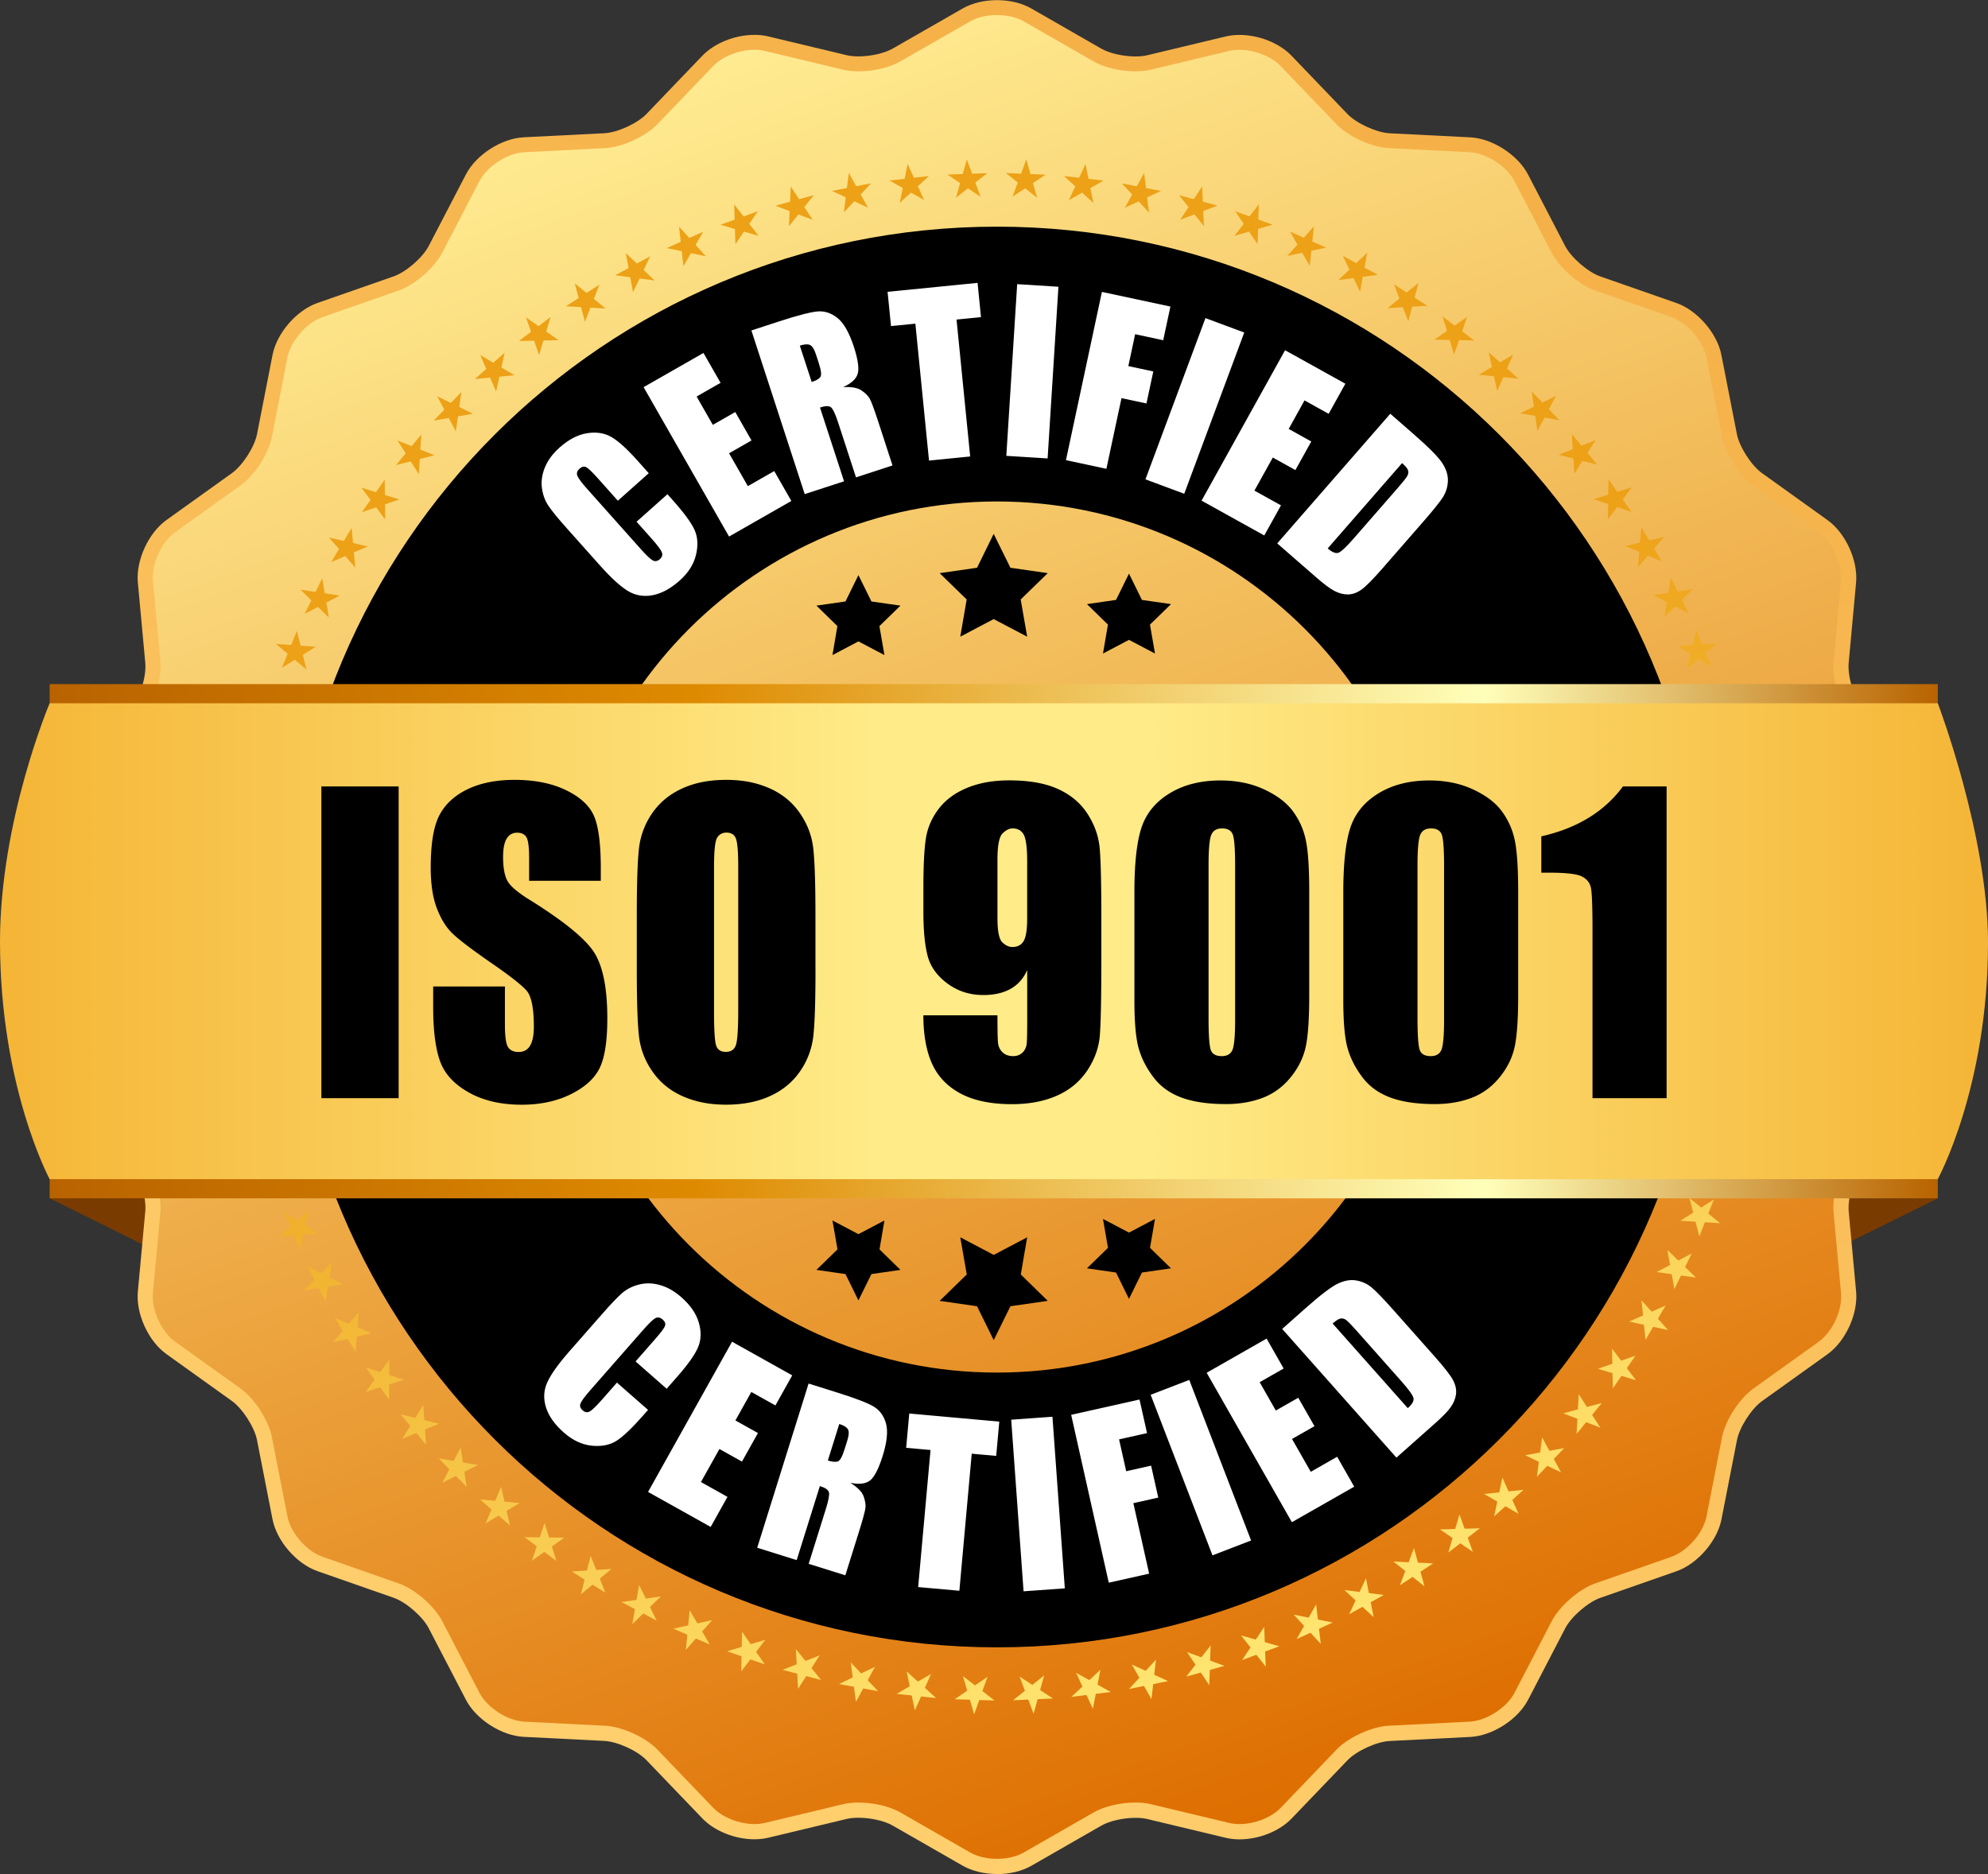 <svg xmlns="http://www.w3.org/2000/svg" id="Layer_1" data-name="Layer 1" viewBox="0 0 435.66 410.74"><rect x="0" y="0" width="435.66" height="410.74" fill="#333333" stroke="none"/><defs><linearGradient id="New_Gradient_Swatch_10" x1="288.59" x2="148.37" y1="12.74" y2="398" data-name="New Gradient Swatch 10" gradientUnits="userSpaceOnUse"><stop offset="0" stop-color="#f5b047"></stop><stop offset="1" stop-color="#ffcf6e"></stop></linearGradient><linearGradient id="New_Gradient_Swatch_11" x1="287.46" x2="149.5" y1="394.89" y2="15.85" data-name="New Gradient Swatch 11" gradientUnits="userSpaceOnUse"><stop offset="0" stop-color="#de6e00"></stop><stop offset="1" stop-color="#ffeb91"></stop></linearGradient><linearGradient id="New_Gradient_Swatch_12" x1="87.89" x2="423.46" y1="146.77" y2="207.62" data-name="New Gradient Swatch 12" gradientTransform="rotate(-120.28 245.153 201.946)" gradientUnits="userSpaceOnUse"><stop offset="0" stop-color="#ffe672"></stop><stop offset=".62" stop-color="#eda117"></stop></linearGradient><linearGradient id="New_Gradient_Swatch_1" x1="10.88" x2="424.66" y1="206.29" y2="206.29" data-name="New Gradient Swatch 1" gradientUnits="userSpaceOnUse"><stop offset="0" stop-color="#b86300"></stop><stop offset=".34" stop-color="#de8a00"></stop><stop offset=".76" stop-color="#ffffba"></stop><stop offset="1" stop-color="#b86300"></stop></linearGradient><linearGradient id="New_Gradient_Swatch_2" x1="0" x2="435.66" y1="206.29" y2="206.29" data-name="New Gradient Swatch 2" gradientUnits="userSpaceOnUse"><stop offset="0" stop-color="#f5b536"></stop><stop offset=".44" stop-color="#ffeb87"></stop><stop offset=".58" stop-color="#ffeb87"></stop><stop offset="1" stop-color="#f5b536"></stop></linearGradient><style>.cls-3,.cls-5,.cls-8{stroke-width:0}.cls-5{fill:#fff}.cls-8{fill:#7a3b00}</style></defs><path d="M96.7 262.64H10.88l67.43 33.46 18.39-33.46zM338.71 262.64h85.95L357.1 296.1l-18.39-33.46z" class="cls-8"></path><path d="M218.48 410.74c-2.8 0-5.47-.65-7.53-1.83l-15.35-8.8c-1.77-1.02-4.79-1.7-7.49-1.7-.96 0-1.85.09-2.55.26l-17.21 4.12c-.93.22-1.95.34-3 .34-4.28 0-8.77-1.8-11.44-4.58l-12.25-12.77c-1.97-2.06-6.37-4.07-9.23-4.21l-17.67-.89c-4.86-.25-10.42-3.82-12.66-8.13l-8.16-15.7c-1.32-2.54-4.97-5.71-7.67-6.65l-16.7-5.84c-4.59-1.6-8.92-6.6-9.85-11.37l-3.4-17.37c-.54-2.8-3.16-6.87-5.48-8.54l-14.38-10.3c-3.95-2.83-6.7-8.84-6.25-13.68l1.63-17.62c.27-2.85-1.1-7.49-2.86-9.74l-10.9-13.94c-3-3.83-3.94-10.37-2.14-14.89l6.53-16.44c1.05-2.66 1.05-7.5 0-10.15l-6.53-16.45c-1.8-4.52-.85-11.06 2.14-14.89l10.9-13.94c1.76-2.25 3.12-6.89 2.86-9.74l-1.63-17.62c-.45-4.84 2.3-10.85 6.25-13.69l14.39-10.31c2.32-1.67 4.94-5.74 5.48-8.54l3.4-17.37c.94-4.78 5.26-9.77 9.85-11.37l16.7-5.83c2.7-.94 6.35-4.11 7.67-6.65l8.16-15.7c2.24-4.32 7.8-7.89 12.66-8.13l17.67-.89c2.85-.14 7.25-2.15 9.23-4.22l12.25-12.77c2.67-2.78 7.16-4.57 11.44-4.57 1.05 0 2.06.11 3 .34l17.21 4.12c.71.17 1.59.26 2.55.26 2.7 0 5.72-.69 7.49-1.7l15.35-8.8c2.06-1.18 4.73-1.83 7.53-1.83s5.46.65 7.52 1.83l15.35 8.81c1.77 1.02 4.79 1.7 7.49 1.7.97 0 1.85-.09 2.55-.26l17.21-4.12c.94-.22 1.95-.34 3-.34 4.28 0 8.77 1.79 11.43 4.57l12.25 12.77c1.98 2.06 6.38 4.07 9.23 4.22l17.67.89c4.86.25 10.41 3.82 12.66 8.13l8.15 15.7c1.32 2.53 4.97 5.7 7.67 6.65l16.7 5.83c4.59 1.61 8.92 6.6 9.86 11.37l3.4 17.37c.55 2.8 3.16 6.87 5.49 8.54L400.5 114c3.95 2.83 6.7 8.85 6.25 13.69l-1.62 17.61c-.27 2.84 1.09 7.49 2.85 9.74l10.9 13.94c3 3.83 3.94 10.37 2.14 14.89l-6.53 16.45c-1.06 2.65-1.06 7.49 0 10.15l6.53 16.45c1.8 4.52.86 11.06-2.14 14.89l-10.89 13.94c-1.76 2.25-3.12 6.89-2.86 9.74l1.63 17.62c.45 4.84-2.3 10.85-6.25 13.69l-14.38 10.3c-2.32 1.67-4.94 5.74-5.48 8.54l-3.4 17.37c-.93 4.77-5.26 9.76-9.85 11.37l-16.71 5.84c-2.69.94-6.35 4.11-7.67 6.65l-8.15 15.7c-2.24 4.31-7.8 7.88-12.66 8.13l-17.67.89c-2.85.14-7.25 2.16-9.23 4.21l-12.25 12.77c-2.66 2.78-7.15 4.58-11.43 4.58-1.05 0-2.06-.12-3-.34l-17.21-4.12c-.7-.17-1.59-.26-2.55-.26-2.71 0-5.72.68-7.5 1.7l-15.34 8.8c-2.06 1.18-4.73 1.83-7.52 1.83Z" style="stroke-width:0;fill:url(#New_Gradient_Swatch_10)"></path><path d="M411.41 211.66c-1.38-3.46-1.38-9.13 0-12.59l6.52-16.45c1.37-3.46.62-8.7-1.67-11.63l-10.9-13.94c-2.29-2.94-3.89-8.37-3.55-12.08l1.63-17.62c.35-3.71-1.85-8.52-4.88-10.69l-14.38-10.31c-3.03-2.17-6.09-6.93-6.81-10.59l-3.4-17.37c-.71-3.65-4.18-7.65-7.69-8.88l-16.71-5.84c-3.52-1.23-7.8-4.94-9.52-8.25l-8.15-15.7c-1.71-3.31-6.16-6.17-9.88-6.36l-17.67-.89c-3.72-.19-8.87-2.54-11.46-5.23l-12.25-12.77c-2.58-2.69-7.65-4.18-11.27-3.31l-17.21 4.12c-3.62.87-9.23.06-12.46-1.79l-15.35-8.8c-3.23-1.85-8.52-1.85-11.75 0l-15.35 8.8c-3.23 1.86-8.84 2.66-12.46 1.79l-17.21-4.12c-3.62-.87-8.7.62-11.28 3.31l-12.25 12.77c-2.58 2.69-7.73 5.04-11.45 5.23l-17.67.89c-3.72.19-8.17 3.05-9.88 6.36l-8.16 15.7c-1.71 3.3-6 7.01-9.51 8.25l-16.7 5.84c-3.52 1.22-6.98 5.22-7.7 8.88l-3.4 17.37c-.71 3.66-3.78 8.42-6.81 10.59l-14.38 10.31c-3.03 2.17-5.23 6.98-4.88 10.69l1.63 17.62c.34 3.71-1.25 9.14-3.55 12.08l-10.9 13.94c-2.29 2.94-3.04 8.17-1.67 11.63l6.52 16.45c1.38 3.46 1.38 9.13 0 12.59l-6.52 16.45c-1.37 3.46-.62 8.7 1.67 11.63l10.9 13.94c2.29 2.93 3.89 8.37 3.55 12.08l-1.63 17.62c-.35 3.71 1.85 8.52 4.88 10.69l14.38 10.31c3.03 2.17 6.09 6.93 6.81 10.59l3.4 17.36c.71 3.66 4.18 7.65 7.7 8.88l16.7 5.84c3.52 1.23 7.8 4.94 9.52 8.25l8.16 15.7c1.72 3.31 6.16 6.17 9.88 6.35l17.67.89c3.72.19 8.88 2.54 11.45 5.23l12.25 12.77c2.58 2.69 7.65 4.18 11.28 3.31l17.21-4.12c3.62-.87 9.23-.06 12.46 1.79l15.35 8.8c3.23 1.86 8.52 1.86 11.75 0l15.35-8.8c3.23-1.86 8.84-2.66 12.46-1.79l17.21 4.12c3.62.87 8.7-.62 11.27-3.31l12.25-12.77c2.58-2.69 7.73-5.04 11.46-5.23l17.67-.89c3.72-.19 8.17-3.05 9.88-6.35l8.15-15.7c1.72-3.3 6-7.02 9.52-8.25l16.71-5.84c3.52-1.23 6.98-5.23 7.69-8.88l3.4-17.36c.72-3.66 3.78-8.42 6.81-10.59l14.38-10.31c3.03-2.17 5.23-6.98 4.88-10.69l-1.63-17.62c-.35-3.71 1.25-9.14 3.55-12.08l10.9-13.94c2.29-2.94 3.05-8.17 1.67-11.63l-6.52-16.45Z" style="fill:url(#New_Gradient_Swatch_11);stroke-width:0"></path><path d="M218.48 49.68c-85.99 0-155.69 69.7-155.69 155.69s69.7 155.69 155.69 155.69 155.69-69.7 155.69-155.69S304.46 49.68 218.48 49.68Zm0 251.16c-52.72 0-95.47-42.74-95.47-95.47s42.74-95.46 95.47-95.46 95.46 42.74 95.46 95.46-42.74 95.47-95.46 95.47Z" class="cls-3"></path><path id="stars" d="m59.94 259.22-.99-3.18-3.33-.04 2.71-1.93-.99-3.18 2.67 1.99 2.71-1.93-1.06 3.16 2.67 1.99-3.33-.04-1.07 3.15Zm-3.66-12.26-.75-3.25-3.32-.29 2.86-1.71-.74-3.24 2.51 2.18 2.86-1.71-1.3 3.06 2.51 2.19-3.32-.29-1.3 3.06Zm-2.71-12.52-.49-3.29-3.29-.55 2.98-1.49-.49-3.29 2.33 2.37 2.98-1.49-1.54 2.96 2.34 2.38-3.29-.55-1.54 2.95Zm-1.74-12.67-.24-3.32-3.23-.8 3.09-1.25-.24-3.32 2.14 2.54 3.09-1.25-1.76 2.83 2.14 2.55-3.23-.8-1.76 2.82Zm-.76-12.76.02-3.33-3.16-1.05 3.17-1.01.02-3.33 1.94 2.7 3.17-1.01-1.97 2.68 1.94 2.7-3.16-1.04-1.97 2.68Zm.22-12.79.27-3.31-3.07-1.29 3.24-.77.27-3.32 1.73 2.84 3.24-.77-2.17 2.53 1.73 2.85-3.08-1.29-2.17 2.52Zm1.2-12.73.52-3.29-2.97-1.51 3.29-.52.52-3.29 1.51 2.97 3.29-.52-2.36 2.35 1.51 2.97-2.97-1.51-2.36 2.35Zm2.15-12.59.77-3.24-2.84-1.73 3.32-.27.77-3.24 1.29 3.07 3.32-.27-2.53 2.17 1.29 3.08-2.85-1.73-2.53 2.16Zm3.11-12.42 1.01-3.17-2.7-1.94 3.33-.02 1.01-3.17 1.04 3.16 3.33-.02-2.69 1.97 1.04 3.16-2.7-1.95-2.69 1.96Zm4.04-12.12 1.25-3.08-2.55-2.14 3.32.23 1.25-3.08.81 3.23 3.32.24-2.83 1.76.8 3.23-2.55-2.14-2.83 1.75Zm4.96-11.8 1.48-2.98-2.38-2.33 3.29.49 1.48-2.98.55 3.28 3.3.49-2.95 1.54.55 3.29-2.38-2.33-2.95 1.53Zm5.83-11.37 1.71-2.86-2.19-2.51 3.25.74 1.71-2.86.3 3.32 3.25.74-3.06 1.31.3 3.32-2.19-2.51-3.06 1.31Zm6.7-10.91 1.92-2.72-2-2.67 3.18.98 1.92-2.72.05 3.33 3.18.99-3.15 1.07.04 3.33-1.99-2.67-3.15 1.07Zm7.5-10.35 2.12-2.56-1.78-2.81 3.09 1.23 2.12-2.56-.21 3.32 3.1 1.23-3.23.82-.21 3.33-1.78-2.81-3.22.82Zm8.27-9.75 2.32-2.39-1.56-2.94 2.99 1.46 2.31-2.39-.46 3.29 3 1.47-3.29.58-.46 3.3-1.56-2.94-3.28.57Zm9.02-9.1 2.49-2.21-1.33-3.05 2.87 1.69 2.49-2.21-.71 3.25 2.87 1.69-3.31.32-.72 3.25-1.33-3.05-3.31.32Zm9.65-8.35 2.65-2.01-1.09-3.14 2.73 1.9 2.65-2.01-.96 3.19 2.73 1.9-3.33.07-.96 3.19-1.1-3.15-3.33.06Zm10.29-7.61 2.8-1.8-.85-3.22 2.58 2.11 2.8-1.8-1.2 3.1 2.58 2.11-3.32-.19-1.21 3.11-.85-3.22-3.32-.19Zm10.81-6.79 2.93-1.58-.61-3.28 2.42 2.29 2.92-1.59-1.43 3.01 2.41 2.29-3.3-.43-1.44 3.01-.6-3.28-3.3-.44Zm11.32-5.97 3.04-1.36-.36-3.31 2.23 2.47 3.04-1.36-1.65 2.89 2.24 2.47-3.26-.68-1.66 2.89-.36-3.31-3.25-.68Zm11.73-5.09 3.13-1.13-.1-3.33 2.04 2.63 3.13-1.13-1.87 2.75 2.04 2.63-3.2-.93-1.88 2.76-.11-3.33-3.19-.93Zm12.07-4.18 3.2-.88.16-3.33 1.83 2.78 3.21-.88-2.08 2.61 1.83 2.78-3.12-1.17-2.08 2.6.15-3.33-3.12-1.18Zm12.39-3.25 3.27-.63.41-3.31 1.61 2.91 3.27-.63-2.27 2.44 1.61 2.91-3.02-1.41-2.28 2.43.41-3.3-3.01-1.41Zm12.6-2.27 3.31-.38.66-3.26 1.38 3.03 3.31-.38-2.45 2.25 1.39 3.03-2.9-1.64-2.46 2.25.66-3.26-2.9-1.64Zm12.72-1.31 3.32-.12.91-3.2 1.15 3.13 3.33-.12-2.62 2.06 1.15 3.13-2.77-1.86-2.62 2.06.91-3.2-2.76-1.86Zm12.78-.33 3.33.13 1.15-3.12.91 3.21 3.32.13-2.77 1.85.91 3.21-2.62-2.07-2.77 1.85 1.15-3.12-2.61-2.06Zm12.75.65 3.31.38 1.39-3.02.66 3.26 3.31.38-2.9 1.64.66 3.26-2.46-2.25-2.9 1.64 1.38-3.03-2.45-2.25Zm12.67 1.62 3.27.63 1.61-2.92.41 3.31 3.26.63-3.01 1.42.41 3.3-2.28-2.43-3.02 1.41 1.61-2.92-2.27-2.43Zm12.54 2.58 3.21.88 1.83-2.79.16 3.32 3.21.88-3.12 1.18.16 3.33-2.08-2.6-3.12 1.18 1.83-2.78-2.08-2.6Zm12.3 3.52 3.13 1.12 2.04-2.63-.1 3.33 3.13 1.12-3.19.94-.1 3.33-1.88-2.75-3.2.94 2.04-2.64-1.87-2.75Zm11.98 4.44 3.04 1.36 2.23-2.48-.35 3.31 3.04 1.35-3.25.69-.35 3.31-1.67-2.88-3.26.69 2.23-2.48-1.66-2.89Zm11.61 5.35 2.93 1.58 2.41-2.29-.6 3.27 2.93 1.58-3.3.44-.6 3.28-1.44-3-3.3.44 2.41-2.3-1.44-3Zm11.19 6.22 2.8 1.8 2.58-2.1-.85 3.22 2.8 1.8-3.32.19-.85 3.22-1.21-3.1-3.32.19 2.58-2.11-1.2-3.1Zm10.66 7.05 2.65 2.01 2.73-1.9-1.09 3.14 2.65 2.01-3.33-.07-1.09 3.15-.96-3.19-3.33-.07 2.73-1.9-.96-3.19Zm10.1 7.85 2.49 2.21 2.87-1.69-1.33 3.05 2.49 2.21-3.31-.32-1.33 3.05-.72-3.26-3.31-.33 2.87-1.68-.71-3.25Zm9.47 8.62 2.31 2.39 2.99-1.46-1.56 2.94 2.31 2.4-3.27-.58-1.57 2.94-.46-3.3-3.29-.58 2.99-1.46-.46-3.29Zm8.76 9.29 2.12 2.57 3.1-1.23-1.79 2.81 2.12 2.56-3.22-.82-1.78 2.81-.21-3.32-3.23-.83 3.1-1.22-.21-3.32Zm8.04 9.96 1.92 2.72 3.18-.99-1.99 2.67 1.92 2.72-3.15-1.07-2 2.67.04-3.33-3.16-1.07 3.18-.99.05-3.33Zm7.21 10.52 1.72 2.85 3.24-.76-2.18 2.52 1.72 2.85-3.07-1.29-2.18 2.52.28-3.32-3.07-1.29 3.24-.76.29-3.31Zm6.46 11.05 1.49 2.98 3.29-.5-2.37 2.34 1.49 2.98-2.95-1.53-2.37 2.34.54-3.29-2.96-1.53 3.29-.5.55-3.29Zm5.59 11.5 1.26 3.08 3.32-.25-2.54 2.15 1.26 3.08-2.83-1.75-2.54 2.15.79-3.24-2.83-1.76 3.32-.25.79-3.23Zm4.69 11.89 1.02 3.17h3.33l-2.7 1.96 1.02 3.17-2.69-1.96-2.7 1.95 1.04-3.17-2.69-1.97h3.33l1.04-3.15Zm3.77 12.21.77 3.24 3.32.27-2.84 1.74.77 3.24-2.53-2.16-2.84 1.74 1.28-3.08-2.53-2.17 3.32.26 1.28-3.07Zm2.82 12.48.52 3.29 3.29.52-2.97 1.51.52 3.29-2.35-2.35-2.97 1.51 1.51-2.97-2.36-2.35 3.29.52 1.51-2.96Zm1.85 12.66.27 3.31 3.24.77-3.07 1.28.27 3.32-2.17-2.52-3.07 1.28 1.73-2.84-2.17-2.53 3.24.77 1.73-2.83Zm.87 12.75v3.33l3.18 1.02-3.16 1.04v3.33l-1.96-2.68-3.16 1.04 1.95-2.71-1.97-2.69 3.17 1.02 1.95-2.7Zm-.11 12.8-.24 3.32 3.09 1.26-3.23.79-.24 3.32-1.76-2.83-3.23.8 2.15-2.55-1.76-2.83 3.08 1.26 2.15-2.54Zm-1.08 12.74-.49 3.29 2.98 1.49-3.29.55-.49 3.29-1.54-2.95-3.28.55 2.34-2.38-1.54-2.96 2.98 1.49 2.34-2.37Zm-2.05 12.61-.74 3.25 2.86 1.71-3.32.29-.74 3.25-1.31-3.06-3.32.3 2.51-2.19-1.31-3.06 2.86 1.71 2.51-2.19Zm-3 12.44-.98 3.18 2.72 1.92-3.33.04-.99 3.18-1.07-3.15-3.33.04 2.67-1.99-1.07-3.16 2.72 1.92 2.67-1.99Zm-3.93 12.15-1.22 3.1 2.57 2.12-3.32-.21-1.22 3.1-.83-3.22-3.32-.21 2.81-1.78-.83-3.23 2.57 2.12 2.81-1.79Zm-4.85 11.84-1.46 2.99 2.4 2.31-3.3-.46-1.45 2.99-.59-3.28-3.3-.46 2.94-1.56-.58-3.28 2.4 2.31 2.94-1.56ZM365 286.16l-1.68 2.87 2.22 2.49-3.26-.71-1.68 2.87-.33-3.31-3.26-.71 3.05-1.34-.33-3.32 2.21 2.49 3.05-1.33Zm-6.59 10.97-1.9 2.74 2.02 2.65-3.19-.96-1.89 2.74-.08-3.33-3.19-.96 3.15-1.1-.07-3.33 2.02 2.65 3.14-1.1ZM351 307.54l-2.1 2.58 1.81 2.79-3.11-1.2-2.1 2.58.18-3.32-3.11-1.2 3.22-.86.18-3.33 1.81 2.79 3.21-.85Zm-8.2 9.83-2.29 2.42 1.59 2.92-3.01-1.44-2.29 2.42.43-3.3-3-1.43 3.28-.61.44-3.3 1.59 2.93 3.27-.6Zm-8.91 9.15-2.47 2.23 1.36 3.04-2.88-1.66-2.47 2.23.69-3.25-2.88-1.66 3.31-.35.69-3.26 1.36 3.04 3.31-.35Zm-9.61 8.46-2.63 2.03 1.12 3.13-2.75-1.88-2.63 2.03.93-3.19-2.75-1.88 3.33-.1.94-3.2 1.12 3.14 3.33-.09Zm-10.21 7.68-2.78 1.83.88 3.21-2.6-2.08-2.78 1.83 1.17-3.12-2.6-2.08 3.33.16 1.17-3.12.88 3.21 3.32.16Zm-10.77 6.9-2.91 1.62.63 3.27-2.44-2.27-2.91 1.62 1.4-3.02-2.43-2.27 3.3.41 1.41-3.02.63 3.27 3.3.41Zm-11.23 6.05-3.02 1.39.39 3.31-2.26-2.45-3.03 1.39 1.63-2.9-2.26-2.45 3.27.65 1.63-2.9.39 3.31 3.26.66Zm-11.7 5.21-3.12 1.15.13 3.33-2.06-2.61-3.12 1.16 1.84-2.77-2.06-2.62 3.21.9 1.85-2.77.13 3.33 3.2.91Zm-12.04 4.29-3.21.91-.12 3.33-1.86-2.77-3.2.91 2.05-2.62-1.86-2.77 3.13 1.15 2.05-2.62-.12 3.33 3.13 1.15Zm-12.35 3.35-3.26.66-.38 3.31-1.64-2.9-3.27.66 2.25-2.46-1.64-2.9 3.03 1.38 2.25-2.45-.38 3.31 3.03 1.38Zm-12.55 2.39-3.3.41-.63 3.27-1.41-3.02-3.31.41 2.43-2.27-1.41-3.02 2.92 1.61 2.43-2.27-.63 3.27 2.91 1.61Zm-12.71 1.42-3.33.15-.88 3.21-1.17-3.12-3.33.15 2.6-2.08-1.18-3.12 2.79 1.83 2.6-2.08-.88 3.21 2.78 1.83Zm-12.79.44-3.33-.1-1.12 3.13-.94-3.2-3.33-.1 2.75-1.88-.94-3.2 2.64 2.04 2.75-1.88-1.12 3.13 2.63 2.04Zm-12.77-.53-3.31-.35-1.36 3.04-.69-3.26-3.31-.35 2.88-1.67-.69-3.26 2.47 2.23 2.89-1.66-1.36 3.04 2.47 2.23Zm-12.72-1.51-3.27-.6-1.59 2.93-.44-3.3-3.27-.6 3-1.44-.44-3.3 2.29 2.42 3.01-1.44-1.58 2.93 2.29 2.41Zm-12.53-2.46-3.22-.85-1.8 2.8-.18-3.32-3.22-.85 3.1-1.21-.18-3.33 2.11 2.58 3.11-1.21-1.8 2.8 2.1 2.58Zm-12.33-3.42-3.14-1.09-2.01 2.65.07-3.33-3.14-1.09 3.18-.97.07-3.33 1.91 2.73 3.19-.96-2.01 2.66 1.9 2.73Zm-12.02-4.34-3.05-1.33-2.21 2.49.32-3.31-3.05-1.33 3.25-.72.32-3.32 1.69 2.88 3.25-.72-2.21 2.49 1.68 2.87Zm-11.65-5.24-2.95-1.56-2.39 2.32.57-3.28-2.94-1.56 3.29-.47.57-3.28 1.47 2.99 3.3-.47-2.39 2.32 1.46 2.99Zm-11.24-6.12-2.81-1.77-2.56 2.13.82-3.23-2.82-1.78 3.32-.22.82-3.22 1.23 3.1 3.33-.22-2.56 2.13 1.23 3.09Zm-10.73-6.96-2.67-1.99-2.71 1.93 1.06-3.16-2.67-1.99 3.33.03 1.06-3.15.99 3.18 3.33.04-2.72 1.93.99 3.18Zm-10.16-7.75-2.51-2.19-2.86 1.71 1.3-3.07-2.51-2.18 3.31.29 1.3-3.06.75 3.25 3.32.3-2.86 1.71.74 3.25Zm-9.54-8.52-2.33-2.37-2.98 1.49 1.54-2.96-2.33-2.37 3.28.55 1.53-2.96.5 3.3 3.29.55-2.98 1.49.49 3.29Zm-8.86-9.23-2.15-2.54-3.08 1.25 1.76-2.82-2.15-2.55 3.23.79 1.76-2.83.24 3.32 3.23.8-3.09 1.25.24 3.32Zm-8.12-9.87-1.95-2.7-3.17 1.02 1.97-2.69-1.95-2.7 3.16 1.04 1.97-2.69v3.33l3.15 1.04-3.17 1.02-.02 3.33Zm-7.35-10.47-1.73-2.84-3.24.77 2.17-2.53-1.73-2.84 3.07 1.28 2.16-2.53-.27 3.32 3.08 1.28-3.24.77-.27 3.32Zm-6.54-11-1.51-2.96-3.29.53 2.35-2.36-1.52-2.96 2.97 1.5 2.35-2.36-.52 3.29 2.97 1.51-3.29.53-.52 3.29Zm-5.68-11.44-1.29-3.07-3.32.27 2.52-2.17-1.29-3.07 2.85 1.72 2.52-2.18-.76 3.24 2.85 1.73-3.32.28-.77 3.24Z" style="fill:url(#New_Gradient_Swatch_12);stroke-width:0"></path><path d="M10.88 149.94h413.78v112.71H10.88z" style="fill:url(#New_Gradient_Swatch_1);stroke-width:0"></path><path d="M435.66 206.7c0 31.67-11.01 51.74-11.01 51.74H10.88S0 238.28 0 206.36c0-26.58 10.88-52.22 10.88-52.22h413.78s11.01 28.89 11.01 52.55Z" style="fill:url(#New_Gradient_Swatch_2);stroke-width:0"></path><path d="m229.61 125.62-5.93 5.77 1.42 8.16-7.34-3.86-7.32 3.86 1.4-8.16-5.92-5.77 8.19-1.18 3.65-7.43 3.67 7.43 8.18 1.18zM250.25 131.49l-2.84-5.77-2.84 5.77-6.37.92 4.6 4.49-1.09 6.34 5.7-3 5.7 3-1.1-6.34 4.61-4.49-6.37-.92zM190.97 131.83l-2.85-5.78-2.84 5.78-6.36.91 4.59 4.49-1.08 6.35 5.69-3 5.7 3-1.1-6.35 4.61-4.49-6.36-.91zM205.92 285.12l5.94-5.78-1.42-8.15 7.33 3.86 7.33-3.86-1.4 8.15 5.91 5.78-8.18 1.18-3.66 7.43-3.66-7.43-8.19-1.18zM185.28 279.25l2.84 5.77 2.85-5.77 6.36-.92-4.59-4.49 1.08-6.34-5.7 3-5.69-3 1.1 6.34-4.61 4.49 6.36.92zM244.57 278.91l2.84 5.78 2.84-5.78 6.37-.92-4.6-4.49 1.09-6.34-5.7 3-5.7-3 1.1 6.34-4.61 4.49 6.37.92z" class="cls-3"></path><g id="_text_" data-name="&amp;lt;text&amp;gt;"><path d="m146.09 304.38-6.81-5.98 4.32-4.93c1.26-1.43 1.97-2.39 2.13-2.87.17-.48 0-.94-.5-1.38-.56-.49-1.11-.59-1.64-.29-.53.3-1.42 1.17-2.68 2.6l-11.55 13.17c-1.21 1.38-1.92 2.34-2.14 2.9-.22.55-.06 1.06.47 1.52.51.45 1.02.53 1.55.24.53-.28 1.47-1.21 2.84-2.76l3.12-3.56 6.82 5.98-.97 1.1c-2.57 2.93-4.59 4.85-6.05 5.74-1.46.89-3.25 1.22-5.37 1-2.12-.23-4.14-1.18-6.06-2.87-2-1.75-3.3-3.59-3.91-5.5-.61-1.92-.52-3.75.27-5.5s2.41-4.02 4.84-6.8l7.27-8.28c1.79-2.04 3.2-3.52 4.22-4.43 1.03-.91 2.27-1.55 3.75-1.93 1.47-.38 3.01-.35 4.63.11 1.62.46 3.16 1.33 4.64 2.63 2.01 1.76 3.3 3.63 3.87 5.62.57 1.98.51 3.78-.18 5.4-.69 1.61-2.19 3.74-4.52 6.39l-2.36 2.69ZM160.42 294.07l13.19 7.38-3.68 6.59-5.28-2.95-3.49 6.24 4.94 2.76-3.5 6.26-4.94-2.76-4.05 7.24 5.81 3.25-3.68 6.59-13.72-7.67 18.4-32.91ZM177.19 303.24l6.12 1.92c4.08 1.28 6.79 2.31 8.13 3.11 1.34.79 2.24 2.03 2.72 3.72.47 1.69.23 4.06-.73 7.13-.88 2.8-1.79 4.58-2.73 5.34-.95.76-2.39.94-4.34.54 1.57 1 2.53 1.97 2.88 2.92.35.96.49 1.78.43 2.47-.06.69-.54 2.49-1.45 5.39l-2.97 9.49-8.03-2.51 3.74-11.96c.6-1.93.84-3.16.7-3.71-.14-.55-.8-1.01-1.99-1.38l-5.08 16.23-8.65-2.71 11.26-35.99Zm6.73 8.87-2.5 8c.97.3 1.7.37 2.18.21s.97-1.04 1.47-2.63l.62-1.98c.36-1.14.4-1.95.14-2.42-.27-.47-.9-.87-1.9-1.18ZM218.99 311.58l-.68 7.52-5.36-.48-2.71 30.04-9.03-.81 2.71-30.04-5.34-.48.68-7.52 19.73 1.78ZM230.64 310.52l2.71 37.61-9.04.65-2.71-37.61 9.04-.65ZM234.74 310.1l14.98-3.35 1.65 7.36-6.13 1.37 1.56 6.98 5.46-1.22 1.57 7-5.46 1.22 3.46 15.45-8.85 1.98-8.24-36.8ZM260.62 302.45l13.55 35.19-8.46 3.26-13.55-35.19 8.46-3.26ZM264.44 300.88l13.13-7.49 3.74 6.56-5.26 3 3.54 6.21 4.92-2.8 3.55 6.23-4.92 2.8 4.11 7.2 5.78-3.3 3.74 6.56-13.66 7.78-18.68-32.76ZM280.98 291.28l5.07-4.5c3.28-2.91 5.63-4.71 7.08-5.41 1.44-.7 2.79-.94 4.05-.73 1.26.21 2.37.7 3.33 1.48s2.62 2.5 4.99 5.17l8.77 9.88c2.25 2.53 3.64 4.32 4.18 5.37.54 1.05.75 2.06.63 3.02-.12.97-.5 1.91-1.13 2.81-.63.91-1.76 2.08-3.38 3.52l-8.55 7.59-25.03-28.2Zm11.06-1.19 16.47 18.55c.98-.87 1.39-1.61 1.24-2.24-.15-.62-1.06-1.88-2.73-3.76l-9.72-10.96c-1.13-1.28-1.9-2.06-2.29-2.36-.4-.29-.8-.4-1.22-.33-.42.07-1 .43-1.74 1.09ZM142.17 103.72l-6.77 6.03-4.36-4.89c-1.27-1.42-2.13-2.25-2.59-2.47-.46-.22-.94-.12-1.43.32-.56.5-.72 1.03-.49 1.59.23.56.98 1.56 2.25 2.98l11.65 13.07c1.22 1.37 2.09 2.19 2.61 2.48.52.28 1.05.19 1.57-.28.5-.45.65-.95.43-1.51-.22-.56-1.01-1.61-2.39-3.15l-3.15-3.54 6.77-6.03.98 1.1c2.6 2.91 4.25 5.15 4.95 6.71.71 1.56.82 3.38.33 5.45-.49 2.08-1.68 3.97-3.59 5.67-1.98 1.77-3.96 2.83-5.94 3.21-1.98.37-3.79.05-5.43-.95-1.64-1-3.69-2.88-6.15-5.64l-7.33-8.22c-1.81-2.03-3.1-3.61-3.87-4.74s-1.26-2.45-1.46-3.95c-.2-1.51.03-3.03.68-4.58.65-1.55 1.71-2.97 3.18-4.28 1.99-1.78 4.01-2.83 6.05-3.15 2.04-.32 3.82-.04 5.33.84 1.52.88 3.45 2.63 5.79 5.26l2.38 2.67ZM141.04 84.86l13.12-7.5 3.75 6.55-5.25 3 3.55 6.21 4.92-2.81 3.56 6.23-4.92 2.81 4.12 7.2 5.78-3.3 3.75 6.55-13.65 7.8-18.72-32.73ZM164.66 72.43l6.1-1.99c4.07-1.33 6.88-2.05 8.43-2.18 1.55-.13 3.01.36 4.37 1.46 1.36 1.1 2.54 3.18 3.54 6.23.91 2.79 1.2 4.77.87 5.94-.33 1.17-1.4 2.16-3.22 2.96 1.86-.1 3.2.14 4.04.72.84.58 1.43 1.16 1.78 1.76.35.6 1 2.34 1.94 5.23l3.08 9.46-8 2.61-3.88-11.91c-.62-1.92-1.15-3.06-1.58-3.43-.43-.37-1.24-.36-2.43.03l5.27 16.17-8.62 2.81-11.68-35.85Zm10.62 3.33 2.6 7.97c.97-.32 1.6-.68 1.9-1.1.29-.41.18-1.41-.33-2.99l-.64-1.97c-.37-1.14-.8-1.82-1.29-2.05-.49-.23-1.24-.19-2.23.14ZM214.23 62l.75 7.51-5.36.53 2.99 30.01-9.02.9-2.99-30.01-5.34.53-.75-7.51L214.22 62ZM231.95 62.85l-2.37 37.63-9.05-.57 2.38-37.63 9.05.57ZM241.48 63.98l15.01 3.21-1.58 7.38-6.15-1.32-1.49 6.99 5.47 1.17-1.5 7.02-5.47-1.17-3.31 15.49-8.86-1.9 7.88-36.87ZM272.67 72.88l-13.15 35.34-8.5-3.16 13.15-35.34 8.5 3.16ZM281.61 76.76l13.22 7.34-3.66 6.6-5.29-2.94-3.47 6.25 4.95 2.75-3.48 6.27-4.95-2.75-4.03 7.25 5.82 3.23-3.66 6.6-13.74-7.63 18.3-32.97ZM304.67 90.68l5.11 4.46c3.3 2.88 5.39 4.99 6.27 6.33.88 1.34 1.29 2.65 1.25 3.93-.05 1.28-.4 2.44-1.04 3.49-.65 1.05-2.15 2.92-4.5 5.61l-8.68 9.95c-2.22 2.55-3.82 4.16-4.79 4.83-.97.67-1.94 1-2.92 1.01-.97 0-1.95-.25-2.93-.77-.98-.51-2.29-1.48-3.92-2.91l-8.62-7.51 24.78-28.42Zm2.59 10.82-16.3 18.7c.98.86 1.78 1.17 2.38.94.6-.23 1.73-1.29 3.38-3.19l9.63-11.04c1.12-1.29 1.8-2.15 2.04-2.57.24-.43.3-.85.18-1.25-.12-.41-.56-.93-1.3-1.58Z" class="cls-5"></path><path d="M87.36 172.37v68.32H70.43v-68.32h16.93ZM131.67 193.05h-15.72v-5.06c0-2.36-.2-3.87-.6-4.51-.4-.65-1.07-.97-2.01-.97-1.02 0-1.79.44-2.31 1.31-.52.87-.78 2.2-.78 3.97 0 2.28.29 4 .88 5.15.56 1.15 2.16 2.55 4.78 4.18 7.54 4.69 12.28 8.54 14.24 11.55 1.96 3.01 2.94 7.86 2.94 14.56 0 4.87-.54 8.45-1.63 10.76-1.09 2.31-3.18 4.24-6.29 5.8-3.11 1.56-6.73 2.34-10.86 2.34-4.53 0-8.4-.9-11.6-2.7-3.2-1.8-5.3-4.09-6.29-6.88-.99-2.78-1.49-6.74-1.49-11.86v-4.47h15.72v8.31c0 2.56.22 4.21.66 4.94.44.73 1.23 1.1 2.35 1.1s1.96-.46 2.51-1.39c.55-.93.82-2.31.82-4.14 0-4.02-.52-6.65-1.57-7.89-1.07-1.24-3.71-3.3-7.92-6.2-4.21-2.92-7-5.05-8.36-6.37-1.37-1.32-2.5-3.15-3.4-5.49-.9-2.33-1.35-5.32-1.35-8.95 0-5.23.64-9.06 1.91-11.48s3.33-4.31 6.17-5.68c2.84-1.36 6.27-2.05 10.29-2.05 4.4 0 8.14.75 11.24 2.24 3.1 1.49 5.15 3.37 6.15 5.63s1.51 6.11 1.51 11.54v2.7ZM178.71 212.37c0 6.86-.15 11.72-.46 14.58a16.77 16.77 0 0 1-2.9 7.83c-1.62 2.36-3.81 4.18-6.57 5.44-2.76 1.27-5.98 1.9-9.65 1.9s-6.61-.6-9.39-1.79c-2.77-1.2-5.01-2.99-6.69-5.38-1.69-2.39-2.69-4.99-3.02-7.81-.32-2.81-.48-7.74-.48-14.77v-11.69c0-6.86.15-11.72.46-14.58.31-2.85 1.27-5.46 2.89-7.83 1.62-2.36 3.81-4.18 6.57-5.44 2.76-1.27 5.98-1.9 9.65-1.9s6.61.6 9.39 1.79c2.77 1.2 5.01 2.99 6.69 5.38 1.69 2.39 2.69 4.99 3.02 7.81.32 2.81.48 7.74.48 14.77v11.69Zm-16.93-22.45c0-3.18-.17-5.21-.5-6.1-.34-.89-1.03-1.33-2.07-1.33-.88 0-1.56.36-2.03 1.08-.47.72-.7 2.83-.7 6.35v31.9c0 3.97.15 6.41.46 7.34.31.93 1.03 1.39 2.15 1.39s1.89-.53 2.21-1.6c.32-1.07.48-3.61.48-7.64v-31.39ZM202.35 222.54h16.24c0 3.18.04 5.18.12 6.01.08.83.41 1.53.99 2.09.58.56 1.36.84 2.35.84.83 0 1.51-.27 2.05-.8.54-.53.84-1.22.91-2.07.07-.84.1-2.55.1-5.11v-10.89c-.8 1.83-2.01 3.2-3.62 4.11-1.61.91-3.61 1.37-5.99 1.37-2.98 0-5.6-.84-7.88-2.53-2.28-1.69-3.73-3.71-4.34-6.08-.62-2.36-.92-5.55-.92-9.58v-5.44c0-4.78.18-8.34.54-10.67.36-2.34 1.29-4.49 2.79-6.48 1.5-1.98 3.58-3.52 6.23-4.62 2.65-1.1 5.74-1.65 9.25-1.65 4.34 0 7.91.63 10.7 1.9 2.79 1.27 4.95 3.09 6.47 5.46 1.53 2.38 2.41 4.87 2.65 7.49.24 2.62.36 7.68.36 15.19v9.49c0 8.13-.11 13.57-.32 16.31-.21 2.74-1.15 5.34-2.79 7.79-1.65 2.45-3.88 4.28-6.7 5.51-2.81 1.22-6.07 1.83-9.77 1.83-4.58 0-8.33-.77-11.24-2.32-2.91-1.55-5-3.73-6.27-6.54-1.27-2.81-1.91-6.36-1.91-10.63Zm16.24-21.31c0 2.87.36 4.64 1.07 5.32.71.67 1.44 1.01 2.19 1.01 1.13 0 1.95-.43 2.47-1.29.52-.86.78-2.54.78-5.04v-12.36c0-3.01-.25-4.98-.74-5.91-.5-.93-1.32-1.39-2.47-1.39-.7 0-1.42.36-2.17 1.08-.75.72-1.13 2.65-1.13 5.8v12.79ZM286.91 195.49v22.79c0 5.18-.27 8.95-.8 11.31-.54 2.36-1.65 4.57-3.34 6.62s-3.73 3.53-6.11 4.43c-2.38.9-5.05 1.35-8 1.35-3.89 0-7.12-.47-9.69-1.41-2.57-.94-4.62-2.41-6.15-4.41-1.53-2-2.62-4.1-3.26-6.31s-.96-5.72-.96-10.53v-23.84c0-6.27.52-10.97 1.55-14.09 1.03-3.12 3.08-5.63 6.15-7.51 3.07-1.88 6.79-2.83 11.16-2.83 3.56 0 6.76.65 9.57 1.96 2.81 1.31 4.92 2.9 6.31 4.79 1.39 1.89 2.34 4.01 2.83 6.37.5 2.36.74 6.13.74 11.31Zm-16.24-5.74c0-3.63-.17-5.9-.5-6.81-.34-.91-1.12-1.37-2.35-1.37s-2 .49-2.39 1.46c-.39.97-.58 3.21-.58 6.73v33.33c0 3.97.18 6.36.54 7.17.36.82 1.15 1.22 2.35 1.22s2-.48 2.37-1.43c.37-.96.56-3.11.56-6.46v-33.84ZM332.7 195.49v22.79c0 5.18-.27 8.95-.8 11.31-.54 2.36-1.65 4.57-3.34 6.62s-3.73 3.53-6.11 4.43c-2.39.9-5.05 1.35-8 1.35-3.89 0-7.12-.47-9.69-1.41-2.57-.94-4.62-2.41-6.15-4.41-1.53-2-2.61-4.1-3.26-6.31-.64-2.21-.97-5.72-.97-10.53v-23.84c0-6.27.52-10.97 1.55-14.09 1.03-3.12 3.08-5.63 6.15-7.51 3.07-1.88 6.79-2.83 11.16-2.83 3.56 0 6.75.65 9.57 1.96 2.81 1.31 4.92 2.9 6.31 4.79 1.39 1.89 2.34 4.01 2.84 6.37.49 2.36.74 6.13.74 11.31Zm-16.24-5.74c0-3.63-.17-5.9-.5-6.81-.34-.91-1.12-1.37-2.35-1.37s-2 .49-2.39 1.46-.58 3.21-.58 6.73v33.33c0 3.97.18 6.36.54 7.17.36.82 1.15 1.22 2.35 1.22s2-.48 2.37-1.43c.37-.96.56-3.11.56-6.46v-33.84ZM365.23 172.37v68.32h-16.24v-36.63c0-5.29-.12-8.47-.36-9.54-.24-1.07-.9-1.88-1.99-2.43-1.09-.55-3.5-.82-7.26-.82h-1.61v-7.96c7.85-1.77 13.82-5.42 17.89-10.94h9.57Z" class="cls-3"></path></g></svg>